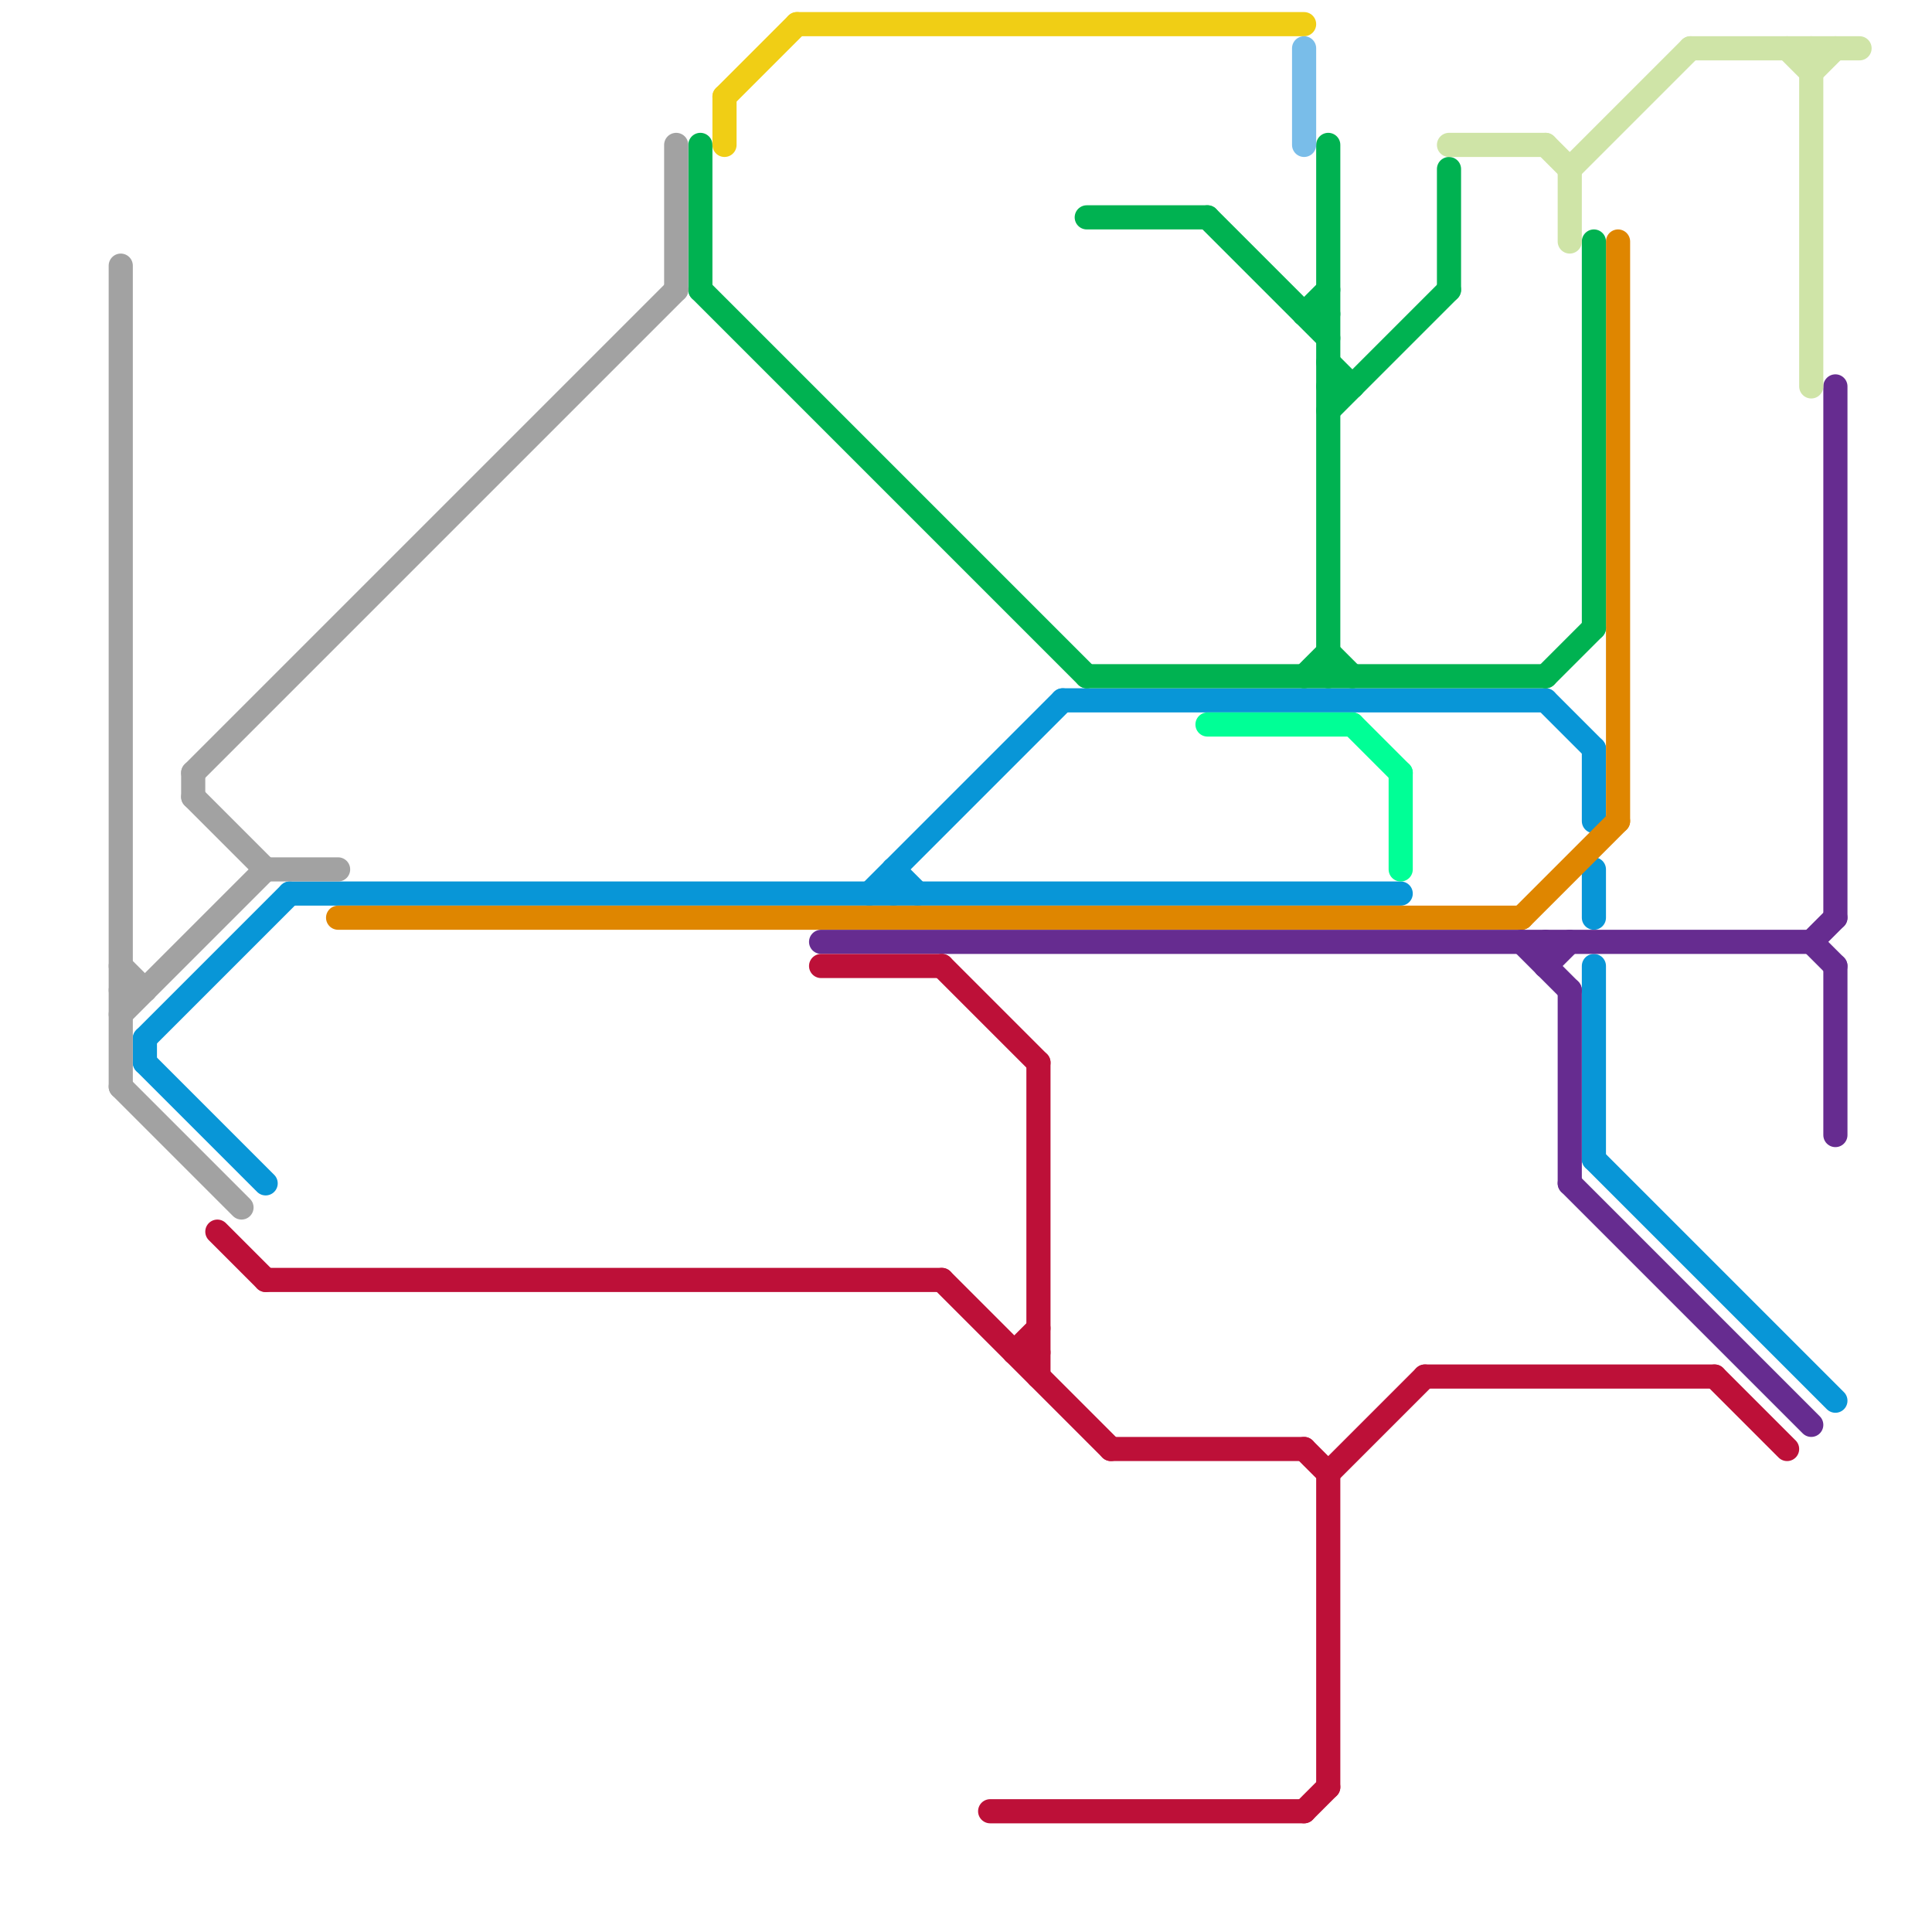 
<svg version="1.1" xmlns="http://www.w3.org/2000/svg" viewBox="0 0 80 80">
<style>text { font: 1px Helvetica; font-weight: 600; white-space: pre; dominant-baseline: central; } line { stroke-width: 1; fill: none; stroke-linecap: round; stroke-linejoin: round; } .c0 { stroke: #0896d7 } .c1 { stroke: #df8600 } .c2 { stroke: #00b251 } .c3 { stroke: #662c90 } .c4 { stroke: #a2a2a2 } .c5 { stroke: #f0ce15 } .c6 { stroke: #bd1038 } .c7 { stroke: #79bde9 } .c8 { stroke: #cfe4a7 } .c9 { stroke: #00ff96 }</style><defs><g id="ct-xf"><circle r="0.5" fill="#fff" stroke="#000" stroke-width="0.2"/></g><g id="ct"><circle r="0.5" fill="#fff" stroke="#000" stroke-width="0.1"/></g></defs><line class="c0" x1="66" y1="31" x2="66" y2="34"/><line class="c0" x1="66" y1="48" x2="76" y2="58"/><line class="c0" x1="36" y1="37" x2="44" y2="29"/><line class="c0" x1="6" y1="44" x2="11" y2="49"/><line class="c0" x1="44" y1="29" x2="64" y2="29"/><line class="c0" x1="37" y1="36" x2="37" y2="37"/><line class="c0" x1="6" y1="43" x2="6" y2="44"/><line class="c0" x1="37" y1="36" x2="38" y2="37"/><line class="c0" x1="66" y1="36" x2="66" y2="38"/><line class="c0" x1="12" y1="37" x2="58" y2="37"/><line class="c0" x1="66" y1="40" x2="66" y2="48"/><line class="c0" x1="6" y1="43" x2="12" y2="37"/><line class="c0" x1="64" y1="29" x2="66" y2="31"/><line class="c1" x1="14" y1="38" x2="63" y2="38"/><line class="c1" x1="63" y1="38" x2="67" y2="34"/><line class="c1" x1="67" y1="10" x2="67" y2="34"/><line class="c2" x1="45" y1="9" x2="50" y2="9"/><line class="c2" x1="66" y1="10" x2="66" y2="26"/><line class="c2" x1="55" y1="17" x2="60" y2="12"/><line class="c2" x1="45" y1="28" x2="64" y2="28"/><line class="c2" x1="54" y1="13" x2="55" y2="12"/><line class="c2" x1="55" y1="27" x2="56" y2="28"/><line class="c2" x1="54" y1="28" x2="55" y2="27"/><line class="c2" x1="50" y1="9" x2="55" y2="14"/><line class="c2" x1="60" y1="7" x2="60" y2="12"/><line class="c2" x1="55" y1="15" x2="56" y2="16"/><line class="c2" x1="29" y1="6" x2="29" y2="12"/><line class="c2" x1="55" y1="16" x2="56" y2="16"/><line class="c2" x1="55" y1="6" x2="55" y2="28"/><line class="c2" x1="29" y1="12" x2="45" y2="28"/><line class="c2" x1="54" y1="13" x2="55" y2="13"/><line class="c2" x1="64" y1="28" x2="66" y2="26"/><line class="c3" x1="76" y1="16" x2="76" y2="38"/><line class="c3" x1="63" y1="39" x2="65" y2="41"/><line class="c3" x1="64" y1="39" x2="64" y2="40"/><line class="c3" x1="75" y1="39" x2="76" y2="38"/><line class="c3" x1="34" y1="39" x2="75" y2="39"/><line class="c3" x1="65" y1="49" x2="75" y2="59"/><line class="c3" x1="76" y1="40" x2="76" y2="47"/><line class="c3" x1="75" y1="39" x2="76" y2="40"/><line class="c3" x1="64" y1="40" x2="65" y2="39"/><line class="c3" x1="65" y1="41" x2="65" y2="49"/><line class="c4" x1="28" y1="6" x2="28" y2="12"/><line class="c4" x1="5" y1="40" x2="6" y2="41"/><line class="c4" x1="5" y1="41" x2="6" y2="41"/><line class="c4" x1="5" y1="11" x2="5" y2="45"/><line class="c4" x1="8" y1="33" x2="11" y2="36"/><line class="c4" x1="5" y1="45" x2="10" y2="50"/><line class="c4" x1="11" y1="36" x2="14" y2="36"/><line class="c4" x1="5" y1="42" x2="11" y2="36"/><line class="c4" x1="8" y1="32" x2="28" y2="12"/><line class="c4" x1="8" y1="32" x2="8" y2="33"/><line class="c5" x1="33" y1="1" x2="54" y2="1"/><line class="c5" x1="30" y1="4" x2="33" y2="1"/><line class="c5" x1="30" y1="4" x2="30" y2="6"/><line class="c6" x1="55" y1="61" x2="59" y2="57"/><line class="c6" x1="39" y1="40" x2="43" y2="44"/><line class="c6" x1="42" y1="56" x2="43" y2="55"/><line class="c6" x1="71" y1="57" x2="74" y2="60"/><line class="c6" x1="9" y1="51" x2="11" y2="53"/><line class="c6" x1="39" y1="53" x2="46" y2="60"/><line class="c6" x1="43" y1="44" x2="43" y2="57"/><line class="c6" x1="46" y1="60" x2="54" y2="60"/><line class="c6" x1="34" y1="40" x2="39" y2="40"/><line class="c6" x1="55" y1="61" x2="55" y2="74"/><line class="c6" x1="59" y1="57" x2="71" y2="57"/><line class="c6" x1="54" y1="75" x2="55" y2="74"/><line class="c6" x1="54" y1="60" x2="55" y2="61"/><line class="c6" x1="41" y1="75" x2="54" y2="75"/><line class="c6" x1="42" y1="56" x2="43" y2="56"/><line class="c6" x1="11" y1="53" x2="39" y2="53"/><line class="c7" x1="54" y1="2" x2="54" y2="6"/><line class="c8" x1="75" y1="2" x2="75" y2="16"/><line class="c8" x1="75" y1="3" x2="76" y2="2"/><line class="c8" x1="64" y1="6" x2="65" y2="7"/><line class="c8" x1="60" y1="6" x2="64" y2="6"/><line class="c8" x1="65" y1="7" x2="70" y2="2"/><line class="c8" x1="74" y1="2" x2="75" y2="3"/><line class="c8" x1="65" y1="7" x2="65" y2="10"/><line class="c8" x1="70" y1="2" x2="77" y2="2"/><line class="c9" x1="58" y1="32" x2="58" y2="36"/><line class="c9" x1="50" y1="30" x2="56" y2="30"/><line class="c9" x1="56" y1="30" x2="58" y2="32"/>
</svg>
